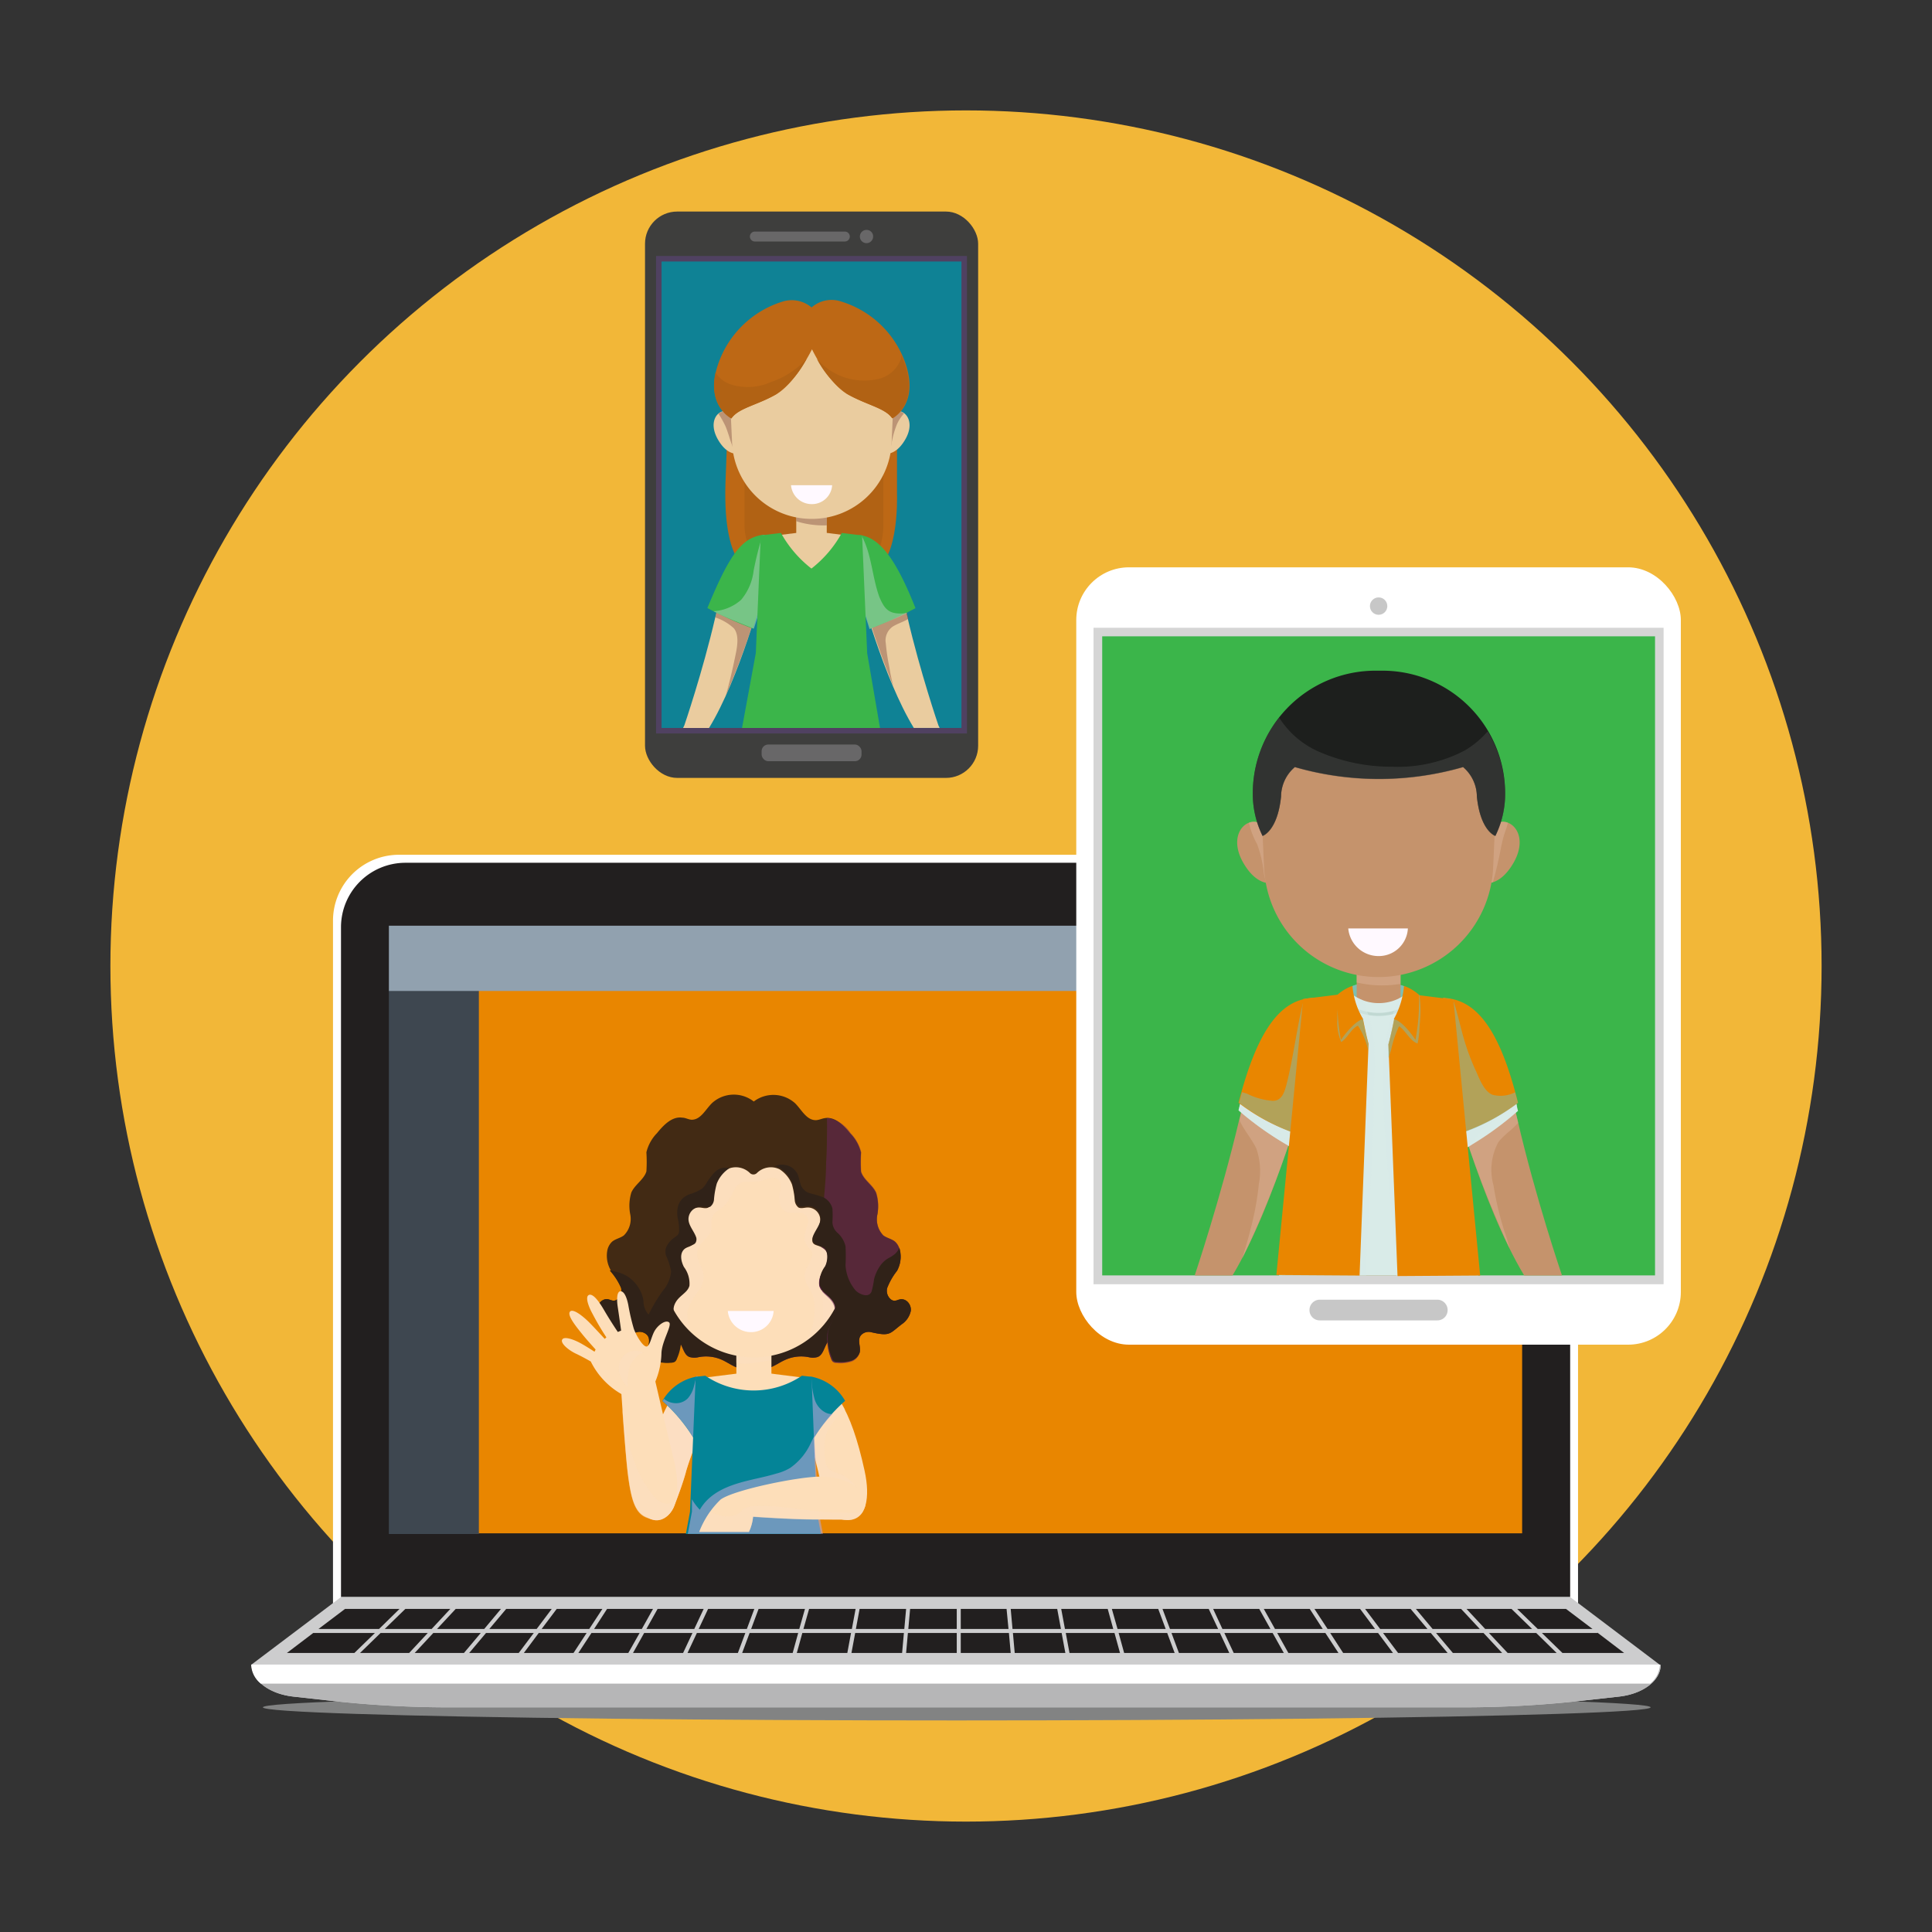 <svg xmlns="http://www.w3.org/2000/svg" width="140" height="140" viewBox="0 0 140 140"><rect x="0" y="0" width="140" height="140" fill="#333333" stroke="none"/><g style="isolation:isolate"><g id="b54ae63b-dca1-4c97-aa59-333e3a87353e" data-name="neo"><circle cx="70" cy="70" r="62" style="fill:#f2b738"/><rect x="46.74" y="15.33" width="24.14" height="41.04" rx="2.33" style="fill:#3e3e3d"/><rect x="47.54" y="18.55" width="22.53" height="34.6" style="fill:#624587;opacity:0.5;mix-blend-mode:multiply"/><rect x="47.94" y="18.95" width="21.73" height="33.8" style="fill:#0f8295"/><rect x="55.19" y="53.95" width="7.24" height="1.21" rx="0.48" style="fill:#686768"/><path d="M61.22,17.5H54.7a.36.36,0,0,1-.36-.36h0a.36.36,0,0,1,.36-.36h6.52a.36.36,0,0,1,.36.36h0A.36.36,0,0,1,61.22,17.5Z" style="fill:#686768"/><path d="M63.27,17.14a.48.48,0,1,1-.48-.48A.47.47,0,0,1,63.27,17.14Z" style="fill:#686768"/><path d="M65,30.73v5.12s.2,5.63-2.24,5.59c-2.85,0-8.06,0-8.06,0s-2.34.14-2.13-6.43c.1-3.14.29-6.39.29-6.39Z" style="fill:#bd6815"/><rect x="53.95" y="27.69" width="10.06" height="15.42" rx="5.03" style="fill:#b16214"/><path d="M55.28,42.75V38.92c-1.44.21-2.53,1.85-3.45,5.82s-2.24,7.82-2.24,7.82l-.09.19h1.88C53.59,49.14,55.28,42.75,55.28,42.75Z" style="fill:#eacc9f"/><path d="M68,52.56s-1.32-3.85-2.24-7.82-2-5.61-3.44-5.82v3.83s1.69,6.39,3.9,10h1.87Z" style="fill:#eacc9f"/><path d="M51.83,44.74h0a3.73,3.73,0,0,1,1.34.78c.45.54.22,1.5.09,2.13-.19.91-.4,1.83-.66,2.73a57.56,57.56,0,0,0,2.68-7.64V38.92C53.84,39.13,52.75,40.77,51.83,44.74Z" style="fill:#8e5c4c;opacity:0.5;mix-blend-mode:multiply"/><path d="M64.45,48.37a14.6,14.6,0,0,1-.26-1.74,1.22,1.22,0,0,1,.48-1.21c.35-.23.79-.35,1.14-.57l0-.11c-.91-4-2-5.61-3.44-5.82v3.83a59,59,0,0,0,2.38,7C64.61,49.28,64.52,48.83,64.45,48.37Z" style="fill:#8e5c4c;opacity:0.5;mix-blend-mode:multiply"/><path d="M55.42,38.76l-.16,0c-1.49.22-2.37,1.35-4,5.3a25.94,25.94,0,0,0,3.3,1.49c.52-1.59.83-2.75.83-2.78Z" style="fill:#3bb54a"/><path d="M55.26,38.78h0a23.19,23.19,0,0,0-.65,2.58,4,4,0,0,1-.91,2.11,3.3,3.3,0,0,1-2,.82c.81.44,2,.88,2.93,1.27.52-1.59.83-2.75.83-2.78v-4Z" style="fill:#b4d6c3;opacity:0.5;mix-blend-mode:multiply"/><path d="M62.36,38.78l-.16,0v4s.32,1.19.84,2.78a27.28,27.28,0,0,0,3.3-1.49C65,40.7,63.84,39,62.36,38.78Z" style="fill:#3bb54a"/><path d="M64.73,44.4c-.56-.15-.78-.62-1-1.12-.54-1.46-.55-3.09-1.3-4.47l-.1,0-.16,0v4s.32,1.19.84,2.78c.86-.37,2-.79,2.78-1.2A2.24,2.24,0,0,1,64.73,44.4Z" style="fill:#b4d6c3;opacity:0.5;mix-blend-mode:multiply"/><rect x="57.7" y="36.72" width="2.21" height="2.65" style="fill:#eacc9f"/><path d="M59.83,38.07h.08V36.72H57.7v1.05A6.46,6.46,0,0,0,59.83,38.07Z" style="fill:#8e5c4c;opacity:0.5;mix-blend-mode:multiply"/><path d="M64.27,30.21l-.14,2.65s.75.21,1.46-1,.11-2.08-.54-2.08A1,1,0,0,0,64.27,30.21Z" style="fill:#eacc9f"/><path d="M64.61,32.11A6.66,6.66,0,0,1,65,30.73a3.13,3.13,0,0,1,.5-.76.77.77,0,0,0-.48-.18,1,1,0,0,0-.78.42l-.14,2.65a.79.79,0,0,0,.36,0C64.52,32.6,64.56,32.36,64.61,32.11Z" style="fill:#8e5c4c;opacity:0.5;mix-blend-mode:multiply"/><path d="M53.34,30.21l.14,2.65s-.75.21-1.45-1-.12-2.08.53-2.08A1,1,0,0,1,53.34,30.21Z" style="fill:#eacc9f"/><path d="M52.56,30.86c.17.39.28.81.42,1.21s.19.54.28.8a.77.77,0,0,0,.22,0l-.14-2.65a1,1,0,0,0-.78-.42.77.77,0,0,0-.49.19A7.58,7.58,0,0,1,52.56,30.86Z" style="fill:#8e5c4c;opacity:0.5;mix-blend-mode:multiply"/><path d="M58.81,37.6h0a5.76,5.76,0,0,1-5.76-5.51l-.16-3.47a5.77,5.77,0,0,1,5.76-6H59a5.77,5.77,0,0,1,5.76,6l-.15,3.47A5.77,5.77,0,0,1,58.81,37.6Z" style="fill:#eacc9f"/><polygon points="58.81 38.48 55.28 38.92 54.92 47.34 53.95 52.6 63.66 52.6 62.69 47.34 62.34 38.92 58.81 38.48" style="fill:#eacc9f"/><path d="M58.81,22.28a2.22,2.22,0,0,0-2.12-.42A7.18,7.18,0,0,0,52,26.5c-.92,2.88,1,3.82,1,3.82.52-.76,1.86-.95,3.25-1.75s2.59-3.26,2.59-3.26,1.18,2.47,2.58,3.26,2.73,1,3.25,1.75c0,0,1.89-.94,1-3.82a7.14,7.14,0,0,0-4.68-4.64A2.19,2.19,0,0,0,58.81,22.28Z" style="fill:#bd6815"/><path d="M55.85,27.69a4.07,4.07,0,0,1-3,.13,2.06,2.06,0,0,1-1-.83C51.3,29.48,53,30.32,53,30.32c.52-.76,1.86-.95,3.25-1.75A7.32,7.32,0,0,0,58.45,26,6.18,6.18,0,0,1,55.85,27.69Z" style="fill:#b16214"/><path d="M65.6,26.5a7.71,7.71,0,0,0-.3-.77c0,.07,0,.15,0,.23a2.29,2.29,0,0,1-1.69,1.51A4.54,4.54,0,0,1,59.19,26a7.3,7.3,0,0,0,2.2,2.55c1.4.8,2.73,1,3.25,1.75C64.64,30.32,66.53,29.38,65.6,26.5Z" style="fill:#b16214"/><path d="M62.84,47.34l-.37-8.54L61,38.62a8.43,8.43,0,0,1-2.2,2.58,8.48,8.48,0,0,1-2.21-2.58l-1.46.18-.36,8.52-1,5.43h10Z" style="fill:#3bb54a"/><path d="M57.32,35.16a1.5,1.5,0,0,0,1.49,1.37,1.46,1.46,0,0,0,1.49-1.37Z" style="fill:#fff9ff"/><ellipse cx="69.33" cy="123.72" rx="50.28" ry="0.95" style="fill:#828383;mix-blend-mode:multiply"/><path d="M69.24,120.64h-51c0,1.14,1.26,2.1,3,2.3l2.7.3a77.51,77.51,0,0,0,8.64.48H106a77.51,77.51,0,0,0,8.64-.48l2.7-.3c1.73-.2,3-1.16,3-2.3h-51Z" style="fill:#cdcdce"/><path d="M24.13,116.31V66.71a4.78,4.78,0,0,1,4.77-4.77h80.68a4.78,4.78,0,0,1,4.77,4.77v49.6Z" style="fill:#fff"/><path d="M29.37,62.52h79.74a4.67,4.67,0,0,1,4.67,4.67v48.54a0,0,0,0,1,0,0H24.71a0,0,0,0,1,0,0V67.18A4.67,4.67,0,0,1,29.37,62.52Z" style="fill:#221f1f"/><polygon points="113.78 115.73 24.71 115.73 18.2 120.64 120.28 120.64 113.78 115.73" style="fill:#cdcdce"/><path d="M69.24,120.64h-51c0,1.14,1.26,2.1,3,2.3l2.7.3a77.51,77.51,0,0,0,8.64.48H106a77.51,77.51,0,0,0,8.64-.48l2.7-.3c1.73-.2,3-1.16,3-2.3h-51Z" style="fill:#b6b6b7;mix-blend-mode:multiply"/><path d="M18.9,122H119.58a1.85,1.85,0,0,0,.7-1.38H18.2A1.85,1.85,0,0,0,18.9,122Z" style="fill:#fff"/><polygon points="46.84 118.04 50.31 118.04 50.99 116.59 47.65 116.59 46.84 118.04" style="fill:#221f1f"/><polygon points="43.05 118.04 46.51 118.04 47.32 116.59 43.99 116.59 43.05 118.04" style="fill:#221f1f"/><polygon points="65.66 116.59 62.29 116.59 62.02 118.04 65.53 118.04 65.66 116.59" style="fill:#221f1f"/><polygon points="50.63 118.04 54.12 118.04 54.66 116.59 51.31 116.59 50.63 118.04" style="fill:#221f1f"/><polygon points="54.43 118.04 57.92 118.04 58.33 116.59 54.97 116.59 54.43 118.04" style="fill:#221f1f"/><polygon points="62 116.59 58.63 116.59 58.22 118.04 61.73 118.04 62 116.59" style="fill:#221f1f"/><polygon points="35.46 118.04 38.89 118.04 39.98 116.59 36.68 116.59 35.46 118.04" style="fill:#221f1f"/><polygon points="27.88 118.04 31.28 118.04 32.63 116.59 29.37 116.59 27.88 118.04" style="fill:#221f1f"/><polygon points="39.25 118.04 42.7 118.04 43.65 116.59 40.34 116.59 39.25 118.04" style="fill:#221f1f"/><polygon points="26.09 119.78 29.65 119.78 31 118.33 27.58 118.33 26.09 119.78" style="fill:#221f1f"/><polygon points="65.82 118.04 69.33 118.04 69.33 116.59 65.95 116.59 65.82 118.04" style="fill:#221f1f"/><polygon points="31.67 118.04 35.09 118.04 36.3 116.59 33.02 116.59 31.67 118.04" style="fill:#221f1f"/><polygon points="84.78 118.04 88.27 118.04 87.59 116.59 84.24 116.59 84.78 118.04" style="fill:#221f1f"/><polygon points="96.2 118.04 99.64 118.04 98.56 116.59 95.25 116.59 96.2 118.04" style="fill:#221f1f"/><polygon points="100.01 118.04 103.44 118.04 102.22 116.59 98.92 116.59 100.01 118.04" style="fill:#221f1f"/><polygon points="103.81 118.04 107.23 118.04 105.88 116.59 102.6 116.59 103.81 118.04" style="fill:#221f1f"/><polygon points="92.39 118.04 95.85 118.04 94.91 116.59 91.58 116.59 92.39 118.04" style="fill:#221f1f"/><polygon points="111.02 118.04 109.53 116.59 106.27 116.59 107.62 118.04 111.02 118.04" style="fill:#221f1f"/><polygon points="73.37 118.04 76.88 118.04 76.61 116.59 73.24 116.59 73.37 118.04" style="fill:#221f1f"/><polygon points="77.17 118.04 80.67 118.04 80.27 116.59 76.9 116.59 77.17 118.04" style="fill:#221f1f"/><polygon points="69.62 118.04 73.08 118.04 72.94 116.59 69.62 116.59 69.62 118.04" style="fill:#221f1f"/><polygon points="80.98 118.04 84.47 118.04 83.93 116.59 80.57 116.59 80.98 118.04" style="fill:#221f1f"/><polygon points="88.58 118.04 92.06 118.04 91.25 116.59 87.91 116.59 88.58 118.04" style="fill:#221f1f"/><polygon points="34.84 118.33 31.4 118.33 30.05 119.78 33.62 119.78 34.84 118.33" style="fill:#221f1f"/><polygon points="107.5 118.33 104.06 118.33 105.28 119.78 108.85 119.78 107.5 118.33" style="fill:#221f1f"/><polygon points="96.04 118.33 92.55 118.33 93.36 119.78 96.99 119.78 96.04 118.33" style="fill:#221f1f"/><polygon points="99.86 118.33 96.39 118.33 97.33 119.78 100.94 119.78 99.86 118.33" style="fill:#221f1f"/><polygon points="92.22 118.33 88.72 118.33 89.4 119.78 93.03 119.78 92.22 118.33" style="fill:#221f1f"/><polygon points="88.4 118.33 84.89 118.33 85.43 119.78 89.08 119.78 88.4 118.33" style="fill:#221f1f"/><polygon points="103.68 118.33 100.22 118.33 101.31 119.78 104.9 119.78 103.68 118.33" style="fill:#221f1f"/><polygon points="115.76 118.31 115.76 118.33 111.73 118.33 113.22 119.78 117.69 119.78 115.76 118.31" style="fill:#221f1f"/><polygon points="27.47 118.04 28.95 116.59 25 116.59 23.08 118.04 27.47 118.04" style="fill:#221f1f"/><polygon points="27.17 118.33 22.7 118.33 20.79 119.78 25.68 119.78 27.17 118.33" style="fill:#221f1f"/><polygon points="84.58 118.33 81.06 118.33 81.46 119.78 85.12 119.78 84.58 118.33" style="fill:#221f1f"/><polygon points="111.32 118.33 107.89 118.33 109.25 119.78 112.8 119.78 111.32 118.33" style="fill:#221f1f"/><polygon points="111.43 118.04 115.4 118.04 113.48 116.59 109.94 116.59 111.43 118.04" style="fill:#221f1f"/><polygon points="38.68 118.33 35.22 118.33 34 119.78 37.59 119.78 38.68 118.33" style="fill:#221f1f"/><polygon points="54.01 118.33 50.5 118.33 49.82 119.78 53.47 119.78 54.01 118.33" style="fill:#221f1f"/><polygon points="50.18 118.33 46.68 118.33 45.87 119.78 49.5 119.78 50.18 118.33" style="fill:#221f1f"/><polygon points="57.84 118.33 54.32 118.33 53.78 119.78 57.44 119.78 57.84 118.33" style="fill:#221f1f"/><polygon points="46.35 118.33 42.86 118.33 41.91 119.78 45.53 119.78 46.35 118.33" style="fill:#221f1f"/><polygon points="42.51 118.33 39.04 118.33 37.96 119.78 41.56 119.78 42.51 118.33" style="fill:#221f1f"/><polygon points="61.67 118.33 58.14 118.33 57.74 119.78 61.4 119.78 61.67 118.33" style="fill:#221f1f"/><polygon points="76.93 118.33 73.4 118.33 73.53 119.78 77.2 119.78 76.93 118.33" style="fill:#221f1f"/><polygon points="73.11 118.33 69.62 118.33 69.62 119.78 73.24 119.78 73.11 118.33" style="fill:#221f1f"/><polygon points="65.5 118.33 61.97 118.33 61.7 119.78 65.37 119.78 65.5 118.33" style="fill:#221f1f"/><polygon points="80.76 118.33 77.23 118.33 77.5 119.78 81.16 119.78 80.76 118.33" style="fill:#221f1f"/><polygon points="69.33 118.33 65.79 118.33 65.66 119.78 69.33 119.78 69.33 118.33" style="fill:#221f1f"/><rect x="34.31" y="71.56" width="75.99" height="39.55" style="fill:#e98600"/><rect x="28.18" y="71.79" width="6.52" height="39.37" style="fill:#3e4750"/><rect x="28.18" y="67.08" width="82.13" height="4.73" style="fill:#91a1af"/><path d="M49,86.59a3.72,3.72,0,0,0-.7,2c0,.5,0,1.08-.34,1.45s-.8.35-1.19.56a1.51,1.51,0,0,0-.72,1.52,4,4,0,0,1,.21,1.21,1.46,1.46,0,0,1-.53.83c-.26.23-.75.95-1,1.2.46.36,1.18,0,1.7.24a3.48,3.48,0,0,1,.58.51c.65.55,1.74.45,2.23,1.15.27.38.34,1,.79,1.09a1.25,1.25,0,0,0,.57,0,2.82,2.82,0,0,1,1.74.2c.37.17.71.42,1.1.56a1.14,1.14,0,0,0,1.17-.14,1.12,1.12,0,0,0,1.16.14c.39-.14.73-.39,1.11-.56a2.81,2.81,0,0,1,1.74-.2,1.23,1.23,0,0,0,.57,0c.45-.11.52-.71.78-1.09.49-.7,1.59-.6,2.24-1.15a3.12,3.12,0,0,1,.58-.51c.52-.26,1.23.12,1.69-.24-.23-.25-.71-1-1-1.2a1.43,1.43,0,0,1-.54-.83,4.29,4.29,0,0,1,.22-1.21,1.52,1.52,0,0,0-.73-1.52c-.38-.21-.88-.24-1.19-.56A2.22,2.22,0,0,1,61,88.55a3.74,3.74,0,0,0-.71-2Z" style="fill:#6d265e"/><path d="M49,86.59a3.72,3.72,0,0,0-.7,2c0,.5,0,1.08-.34,1.45s-.8.35-1.19.56a1.51,1.51,0,0,0-.72,1.52,4,4,0,0,1,.21,1.21,1.46,1.46,0,0,1-.53.83c-.26.23-.75.95-1,1.2.46.36,1.18,0,1.7.24a3.48,3.48,0,0,1,.58.51c.65.55,1.74.45,2.23,1.15.27.38.34,1,.79,1.09a1.25,1.25,0,0,0,.57,0,2.82,2.82,0,0,1,1.74.2c.37.17.71.42,1.1.56a1.14,1.14,0,0,0,1.17-.14,1.12,1.12,0,0,0,1.16.14c.39-.14.73-.39,1.11-.56a2.81,2.81,0,0,1,1.74-.2,1.23,1.23,0,0,0,.57,0c.45-.11.52-.71.78-1.09.49-.7,1.59-.6,2.24-1.15a3.12,3.12,0,0,1,.58-.51c.52-.26,1.23.12,1.69-.24-.23-.25-.71-1-1-1.2a1.43,1.43,0,0,1-.54-.83,4.29,4.29,0,0,1,.22-1.21,1.52,1.52,0,0,0-.73-1.52c-.38-.21-.88-.24-1.19-.56A2.22,2.22,0,0,1,61,88.55a3.74,3.74,0,0,0-.71-2Z" style="fill:#302218"/><path d="M46.68,106.67c1.14-4.54,2.36-6.57,3.88-6.79v4.41a23,23,0,0,0-.83,2.28c-.2.81-.71,2.14-.87,2.56s-.72,1.21-1.55,1S46.09,109,46.68,106.67Z" style="fill:#fddfc3"/><path d="M46.68,106.67c1.14-4.54,2.36-6.57,3.88-6.79v4.41a23,23,0,0,0-.83,2.28c-.2.81-.71,2.14-.87,2.56s-.72,1.21-1.55,1S46.09,109,46.68,106.67Z" style="fill:#fddfc3;opacity:0.5;mix-blend-mode:multiply"/><path d="M62.65,106.57c-1-4.59-2.31-6.44-4-6.69v4.41s.62,2,.87,3.45.7,2.41,1.89,2.41C62.82,110.15,63.07,108.48,62.65,106.57Z" style="fill:#fddeb9"/><path d="M62.57,109.47a2.93,2.93,0,0,0-1-2.23,2.4,2.4,0,0,0-.61-.38l-.54-.2a.9.9,0,0,1-.59-.66,6.27,6.27,0,0,1-.09-1.3,2.47,2.47,0,0,1,.3-1.16,6,6,0,0,1,1.2-1.38c-.74-1.45-1.57-2.14-2.54-2.28v4.41s.62,2,.87,3.45.7,2.41,1.89,2.41A1.21,1.21,0,0,0,62.57,109.47Z" style="fill:#fddfc3;opacity:0.5;mix-blend-mode:multiply"/><path d="M50.56,99.76h-.12A3.61,3.61,0,0,0,48,101.52a11.8,11.8,0,0,1,2.55,3.2Z" style="fill:#048497"/><path d="M50.29,100.44a2.09,2.09,0,0,1-.45.89,1.18,1.18,0,0,1-.79.35,1.36,1.36,0,0,1-.93-.31l-.11.15a11.8,11.8,0,0,1,2.55,3.2v-5h-.11C50.4,100,50.35,100.22,50.29,100.44Z" style="fill:#b4a7d6;opacity:0.59;mix-blend-mode:multiply"/><path d="M58.68,99.76h.13a3.61,3.61,0,0,1,2.43,1.75,12,12,0,0,0-2.56,3.2Z" style="fill:#048497"/><path d="M59.75,102.32a1.6,1.6,0,0,1-.72-.93,6.21,6.21,0,0,1-.23-1.62h-.12v5a9.17,9.17,0,0,1,1.65-2.3A1.05,1.05,0,0,1,59.75,102.32Z" style="fill:#b4a7d6;opacity:0.59;mix-blend-mode:multiply"/><rect x="53.36" y="97.35" width="2.54" height="3.05" style="fill:#fddeb9"/><path d="M54.33,98.79a13.66,13.66,0,0,0,1.56-.24v-1.2H53.36v1.39A2.64,2.64,0,0,0,54.33,98.79Z" style="fill:#fddfc3;opacity:0.5;mix-blend-mode:multiply"/><polygon points="59.37 111.04 59.09 109.57 58.69 99.89 54.63 99.38 50.56 99.89 50.15 109.57 49.88 111.04 59.37 111.04" style="fill:#fddeb9"/><path d="M60.91,89.87l-.16,3s.86.24,1.67-1.14.13-2.39-.61-2.39A1.18,1.18,0,0,0,60.91,89.87Z" style="fill:none;stroke:#000;stroke-miterlimit:10;stroke-width:0.27px"/><path d="M48.34,89.87l.16,3s-.86.24-1.67-1.14-.13-2.39.61-2.39A1.18,1.18,0,0,1,48.34,89.87Z" style="fill:none;stroke:#000;stroke-miterlimit:10;stroke-width:0.27px"/><path d="M54.62,98.36h0A6.63,6.63,0,0,1,48,92l-.18-4a6.64,6.64,0,0,1,6.63-6.92h.35A6.62,6.62,0,0,1,61.42,88l-.17,4A6.63,6.63,0,0,1,54.62,98.36Z" style="fill:#fddeb9"/><path d="M59.86,84.28c0,1.14-.14,2.28-.22,3.42-.16,2.3-.08,4.62,0,6.92,0,.47,0,.94,0,1.4a6.62,6.62,0,0,0,1.57-4l.17-4a6.57,6.57,0,0,0-1.53-4.54C59.88,83.75,59.88,84,59.86,84.28Z" style="fill:#fddfc3;opacity:0.5;mix-blend-mode:multiply"/><path d="M54.8,81.11h-.35A6.64,6.64,0,0,0,47.82,88L48,92a6.63,6.63,0,0,0,2,4.42l0-.1a2.79,2.79,0,0,1-.17-1.4,5.14,5.14,0,0,1,.89-1.51,1.85,1.85,0,0,0,.27-.91,2.29,2.29,0,0,0-.28-.92,1.6,1.6,0,0,1-.19-.8,1.3,1.3,0,0,1,.29-.68,8.2,8.2,0,0,0,.57-.62,1,1,0,0,0,.17-.49c0-.13,0-.26,0-.38A1.08,1.08,0,0,1,51.7,88a4.17,4.17,0,0,1,.62-.49,2.59,2.59,0,0,0,.49-.56c.15-.23.27-.48.41-.73a.93.93,0,0,1,.77-.58c.18,0,.35,0,.53,0a2.52,2.52,0,0,0,.73-.1c.37-.13,1-.43,1.27.08a1.4,1.4,0,0,1,0,.76,1.71,1.71,0,0,0,0,.84.83.83,0,0,0,.61.64c.28.06.57,0,.85,0a.81.81,0,0,1,.54.36.71.71,0,0,1,0,.5c-.08.42-.34.86-.17,1.29a2.13,2.13,0,0,0,.43.6.35.35,0,0,1,.08.35,4.14,4.14,0,0,1-.33.82,1.28,1.28,0,0,0-.21.85,2.7,2.7,0,0,0,.4.86,2,2,0,0,1,.28.85,4.74,4.74,0,0,1-.2,2,3.6,3.6,0,0,1-.36.77A6.63,6.63,0,0,0,61.25,92l.17-4A6.62,6.62,0,0,0,54.8,81.11Z" style="fill:#fddfc3;opacity:0.5;mix-blend-mode:multiply"/><path d="M54.62,79.82a2.35,2.35,0,0,1,3,.13c.47.47.82,1.22,1.49,1.22.23,0,.45-.12.68-.15.74-.11,1.36.54,1.83,1.12a3,3,0,0,1,.77,1.39,10.7,10.7,0,0,0,0,1.39c.19.6.83.94,1.09,1.52A3.28,3.28,0,0,1,63.58,88,1.68,1.68,0,0,0,64,89.52c.26.2.62.25.87.47a1.2,1.2,0,0,1,.34.67A2.1,2.1,0,0,1,65,92.09a4.78,4.78,0,0,0-.72,1.23.82.82,0,0,0,.26.82c.3.25.51,0,.76,0,.41,0,.74.41.7.81a1.55,1.55,0,0,1-.66,1c-.89.67-.81.9-2.21.58a.76.76,0,0,0-.64.12c-.46.34-.1.88-.2,1.34a.94.94,0,0,1-.66.65,2.6,2.6,0,0,1-1,.09.45.45,0,0,1-.28-.07.45.45,0,0,1-.13-.22A3.58,3.58,0,0,1,60,96.62c.15-.71.74-1.39.47-2.06s-.92-.8-1.08-1.37a2,2,0,0,1,.4-1.36c.22-.43.33-1-.06-1.32S59,90.3,58.88,90a.5.5,0,0,1,0-.27c.16-.47.56-.86.56-1.34a.91.91,0,0,0-.9-.89c-.23,0-.48.1-.68,0a.73.73,0,0,1-.27-.55,6,6,0,0,0-.2-1.12,2.31,2.31,0,0,0-.9-1.1,1.44,1.44,0,0,0-1.65.28.36.36,0,0,1-.49,0,1.45,1.45,0,0,0-1.66-.28,2.35,2.35,0,0,0-.89,1.1,6,6,0,0,0-.2,1.12.73.73,0,0,1-.27.55c-.2.11-.45,0-.68,0a.91.91,0,0,0-.9.89c0,.48.4.87.56,1.34a.5.5,0,0,1,0,.27c-.08.34-.56.34-.83.55s-.28.89-.06,1.32a2,2,0,0,1,.4,1.36c-.16.57-.87.82-1.08,1.37s.32,1.35.46,2.06A3.57,3.57,0,0,1,49,98.46a.54.54,0,0,1-.13.22.45.45,0,0,1-.28.07,2.6,2.6,0,0,1-1-.09A.94.94,0,0,1,47,98c-.1-.46.26-1-.2-1.34a.76.76,0,0,0-.64-.12c-1.4.32-1.32.09-2.21-.58a1.55,1.55,0,0,1-.66-1c0-.4.29-.86.7-.81.25,0,.46.23.76,0a.82.82,0,0,0,.26-.82,4.78,4.78,0,0,0-.72-1.23A2.1,2.1,0,0,1,44,90.66a1.2,1.2,0,0,1,.34-.67c.25-.22.61-.27.87-.47A1.68,1.68,0,0,0,45.67,88a3.28,3.28,0,0,1,.08-1.59c.26-.58.9-.92,1.09-1.52a10.7,10.7,0,0,0,0-1.39,3,3,0,0,1,.77-1.39c.47-.58,1.09-1.23,1.83-1.12.23,0,.45.14.68.15.67,0,1-.75,1.49-1.22A2.34,2.34,0,0,1,54.62,79.82Z" style="fill:#422a14"/><path d="M59.92,82.54q0,.87-.06,1.74c0,1.14-.14,2.28-.22,3.42-.06.9-.08,1.81-.09,2.72a.51.51,0,0,1,.16.09c.39.29.28.89.06,1.32-.06.13-.14.26-.2.4l0,1.36c.28.32.69.57.85,1,.27.67-.32,1.35-.47,2.06a3.58,3.58,0,0,0,.29,1.84.45.45,0,0,0,.13.22.45.45,0,0,0,.28.07,2.6,2.6,0,0,0,1-.09A.94.94,0,0,0,62.3,98c.1-.46-.26-1,.2-1.34a.76.76,0,0,1,.64-.12c1.4.32,1.32.09,2.21-.58A1.55,1.55,0,0,0,66,95c0-.4-.29-.86-.7-.81-.25,0-.46.23-.76,0a.82.82,0,0,1-.26-.82A4.78,4.78,0,0,1,65,92.09a2.1,2.1,0,0,0,.23-1.43A1.2,1.2,0,0,0,64.9,90c-.25-.22-.61-.27-.87-.47A1.68,1.68,0,0,1,63.58,88a3.28,3.28,0,0,0-.08-1.59c-.26-.58-.9-.92-1.09-1.52a10.7,10.7,0,0,1,0-1.39,3,3,0,0,0-.77-1.39A2.46,2.46,0,0,0,59.92,81C59.94,81.52,59.93,82,59.92,82.54Z" style="fill:#6d265e;opacity:0.5;mix-blend-mode:multiply"/><path d="M59.52,92.32a1.33,1.33,0,0,0-.15.87,1.24,1.24,0,0,0,.18.34Z" style="fill:#6d265e"/><path d="M65.31,94.16c-.25,0-.46.23-.76,0a.82.82,0,0,1-.26-.82A4.78,4.78,0,0,1,65,92.09a2.13,2.13,0,0,0,.17-1.67,1.24,1.24,0,0,1-.36.48,2.39,2.39,0,0,1-.43.27,1.94,1.94,0,0,0-.49.41,2.89,2.89,0,0,0-.55,1.11,6.68,6.68,0,0,1-.18.89c-.21.55-1,.16-1.21-.13a3.1,3.1,0,0,1-.68-1.77,12.64,12.64,0,0,0,0-1.37,1.88,1.88,0,0,0-.61-1,1.09,1.09,0,0,1-.34-.74,7.65,7.65,0,0,0,0-1,1.25,1.25,0,0,0-.66-.81,9.32,9.32,0,0,0-1-.3,1,1,0,0,1-.61-.55c-.11-.27-.14-.57-.26-.84a1.21,1.21,0,0,0-.88-.65,1.3,1.3,0,0,0-.76.08,2.53,2.53,0,0,1,.36.12,2.31,2.31,0,0,1,.9,1.1,6,6,0,0,1,.2,1.12.73.73,0,0,0,.27.55c.2.11.45,0,.68,0a.91.91,0,0,1,.9.89c0,.48-.4.87-.56,1.34a.5.5,0,0,0,0,.27c.07.34.56.34.83.55s.28.89.06,1.32a2,2,0,0,0-.4,1.36c.16.57.87.82,1.08,1.37s-.32,1.35-.47,2.06a3.58,3.58,0,0,0,.29,1.84.45.45,0,0,0,.13.22.45.45,0,0,0,.28.07,2.6,2.6,0,0,0,1-.09A.94.94,0,0,0,62.3,98c.1-.46-.26-1,.2-1.34a.76.76,0,0,1,.64-.12c1.4.32,1.32.09,2.21-.58A1.55,1.55,0,0,0,66,95C66.05,94.57,65.72,94.11,65.31,94.16Z" style="fill:#302218"/><path d="M52.27,84.65a1.27,1.27,0,0,0-.57.39,4.47,4.47,0,0,0-.45.6,2,2,0,0,1-.37.49,3.54,3.54,0,0,1-.91.41,1.52,1.52,0,0,0-.5.3,1.31,1.31,0,0,0-.34.58,2,2,0,0,0,0,.94,3.47,3.47,0,0,1,.08.79.46.46,0,0,1-.1.34c-.11.11-.26.19-.38.3a1.54,1.54,0,0,0-.47.63,1,1,0,0,0,0,.56,4.55,4.55,0,0,1,.37,1.15A2.49,2.49,0,0,1,48,93.57a12.19,12.19,0,0,0-1,1.69h0a1.45,1.45,0,0,1-.37-1,2.48,2.48,0,0,0-.39-1,2.64,2.64,0,0,0-.74-.75,2.84,2.84,0,0,0-.94-.37l-.35-.1,0,.06A4.78,4.78,0,0,1,45,93.32a.82.82,0,0,1-.26.82c-.3.25-.51,0-.76,0-.41,0-.74.41-.7.81a1.55,1.55,0,0,0,.66,1c.89.67.81.9,2.21.58a.76.76,0,0,1,.64.12c.46.34.1.88.2,1.34a.94.94,0,0,0,.66.65,2.6,2.6,0,0,0,1,.09.45.45,0,0,0,.28-.07.54.54,0,0,0,.13-.22,3.57,3.57,0,0,0,.28-1.84c-.14-.71-.73-1.39-.46-2.06s.92-.8,1.08-1.37a2,2,0,0,0-.4-1.36c-.22-.43-.33-1,.06-1.32s.75-.21.83-.55a.5.5,0,0,0,0-.27c-.16-.47-.56-.86-.56-1.34a.91.91,0,0,1,.9-.89c.23,0,.48.1.68,0a.73.73,0,0,0,.27-.55,6,6,0,0,1,.2-1.12,2.35,2.35,0,0,1,.89-1.1l.11,0A1.32,1.32,0,0,0,52.27,84.65Z" style="fill:#302218"/><path d="M47.49,100.11a5.64,5.64,0,0,0,.44-2c0-.89.81-2.09.55-2.29s-.82.21-1.06.65-.34,1.16-.61,1.1-.73-.83-.89-1.31a15.14,15.14,0,0,1-.39-1.69c-.09-.46-.27-1-.56-1s-.28.65-.21,1.11.25,1.74.25,1.74l-.24.1s-.53-.78-1-1.59-.87-1.23-1.12-1.08,0,.84.29,1.36a19.58,19.58,0,0,0,1,1.7l-.12.11s-.64-.7-1.07-1.14-1.23-1.11-1.45-.83.51,1.15.86,1.59,1,1.15,1,1.15l-.08.16s-.76-.5-1.19-.71-1.05-.42-1.16-.15.49.76,1,1,1.08.57,1.08.57a5.53,5.53,0,0,0,2.22,2.36s.3,4.5.48,5.84c.29,2.26.67,3.21,2.1,3.21s1.77-2.06,1.21-4.32C48.5,104.45,47.49,100.11,47.49,100.11Z" style="fill:#fddeb9"/><path d="M48.89,108.74a.85.85,0,0,1-.68.21,1.47,1.47,0,0,1-.86-.56A7.9,7.9,0,0,1,46,106a13.92,13.92,0,0,1-.69-2.55c-.07-.44-.12-.91-.22-1.36.1,1.42.29,3.88.41,4.81.29,2.26.67,3.21,2.1,3.21.77,0,1.23-.61,1.39-1.53Z" style="fill:#fddfc3;opacity:0.5;mix-blend-mode:multiply"/><path d="M58.81,99.88v-.11l-.7-.08a6.26,6.26,0,0,1-7,0l-.7.08L50,109.55l-.3,1.61h9.79l-.3-1.6Z" style="fill:#048497"/><path d="M59,104.05c-.07.16-.15.32-.23.48a4.45,4.45,0,0,1-1.51,1.84,3.76,3.76,0,0,1-1,.41c-.4.12-.81.22-1.21.31-1.62.37-3.44.76-4.34,2.31a0,0,0,0,1,0,0,3.78,3.78,0,0,1-.57-.76l0,.9-.3,1.61h9.79l-.3-1.6Z" style="fill:#b4a7d6;opacity:0.59;mix-blend-mode:multiply"/><path d="M54.27,111a3.23,3.23,0,0,0,.3-1.1s2.8.2,4.6.2c2.49,0,2.83.12,3.34-.58.82-1.15-.77-2.52-3.06-2.52-1.57,0-6.25.95-7.23,1.66A6.43,6.43,0,0,0,50.67,111Z" style="fill:#fddeb9"/><path d="M62.12,109.61a5.26,5.26,0,0,1-.89,0c-.32,0-.63,0-.95,0-1.28-.08-2.54-.3-3.82-.42a11.21,11.21,0,0,0-1.74-.06,1.86,1.86,0,0,0-.8.2c-.19.12-.32.32-.52.42a2,2,0,0,1-1.44,0,3.84,3.84,0,0,1-.51-.19,9.27,9.27,0,0,0-.78,1.46h3.6a3.23,3.23,0,0,0,.3-1.1s2.8.2,4.6.2c2.49,0,2.83.12,3.34-.58l0,0A2.73,2.73,0,0,1,62.12,109.61Z" style="fill:#fddfc3;opacity:0.5;mix-blend-mode:multiply"/><path d="M46.6,98a1.93,1.93,0,0,0-1,1.13,4,4,0,0,0-.1,1.38s-1.05-.92-.5-2A1.2,1.2,0,0,1,46.6,98Z" style="fill:#fddfc3;opacity:0.5;mix-blend-mode:multiply"/><path d="M52.74,95a1.68,1.68,0,0,0,1.66,1.53A1.63,1.63,0,0,0,56.06,95Z" style="fill:#fff9ff"/><rect x="77.99" y="41.11" width="43.81" height="56.33" rx="3.82" style="fill:#fff"/><rect x="79.24" y="45.49" width="41.31" height="47.57" style="fill:#d5d5d5"/><rect x="79.87" y="46.11" width="40.06" height="46.31" style="fill:#3bb54a"/><circle cx="99.9" cy="43.92" r="0.63" style="fill:#c7c7c7"/><path d="M104.15,95.68H95.64a.74.74,0,0,1-.75-.75h0a.75.75,0,0,1,.75-.75h8.51a.75.75,0,0,1,.75.75h0A.74.74,0,0,1,104.15,95.68Z" style="fill:#c7c7c7"/><path d="M99.9,71.09a6,6,0,0,0-1.87.35L97.26,73h5.27l-.77-1.53A6,6,0,0,0,99.9,71.09Z" style="fill:#7dbfb2"/><path d="M99.9,71.09a6,6,0,0,0-1.87.35L97.26,73h5.27l-.77-1.53A6,6,0,0,0,99.9,71.09Z" style="fill:#7dbfb2;opacity:0.75;mix-blend-mode:multiply"/><path d="M94.81,78.23V72.71c-2.08.31-3.65,2.66-5,8.38s-3.22,11.28-3.22,11.28l0,.06h2.72C92.44,87.19,94.81,78.23,94.81,78.23Z" style="fill:#c5936c"/><g style="opacity:0.5;mix-blend-mode:multiply"><path d="M89.84,81.09l0,.14c.34.71.87,1.31,1.2,2a5,5,0,0,1,.18,2.58A20.93,20.93,0,0,1,90.64,89c-.18.73-.4,1.46-.62,2.19a74.93,74.93,0,0,0,4.79-12.93V72.71C92.73,73,91.16,75.37,89.84,81.09Z" style="fill:#dbb295"/></g><path d="M113.17,92.37s-1.9-5.56-3.22-11.28-2.89-8.07-5-8.38v5.52s2.37,9,5.5,14.2h2.73Z" style="fill:#c5936c"/><g style="opacity:0.5;mix-blend-mode:multiply"><path d="M109.14,89.6a22.72,22.72,0,0,1-.92-3.72,4.2,4.2,0,0,1,.36-3.12c.41-.53,1-.9,1.43-1.39l-.06-.28c-1.32-5.72-2.89-8.07-5-8.38v5.52a77.66,77.66,0,0,0,4.44,12.23C109.32,90.17,109.23,89.89,109.14,89.6Z" style="fill:#dbb295"/></g><rect x="98.31" y="69.53" width="3.18" height="3.82" style="fill:#c5936c"/><g style="opacity:0.5;mix-blend-mode:multiply"><path d="M101.38,71.31h.11V69.53H98.31v1.66A7.93,7.93,0,0,0,101.38,71.31Z" style="fill:#dbb295"/></g><path d="M107.77,60.16l-.2,3.82s1.08.3,2.09-1.43.17-3-.76-3A1.49,1.49,0,0,0,107.77,60.16Z" style="fill:#c5936c"/><g style="opacity:0.5;mix-blend-mode:multiply"><path d="M108.18,63.93c.17-.6.32-1.21.45-1.82s.2-1.09.37-1.63c.09-.28.2-.57.27-.86a1,1,0,0,0-.37-.08,1.49,1.49,0,0,0-1.13.62l-.2,3.82A1.26,1.26,0,0,0,108.18,63.93Z" style="fill:#dbb295"/></g><path d="M92,60.16l.2,3.82s-1.08.3-2.09-1.43-.17-3,.76-3A1.49,1.49,0,0,1,92,60.16Z" style="fill:#c5936c"/><g style="opacity:0.5;mix-blend-mode:multiply"><path d="M90.62,60.07a6.1,6.1,0,0,0,.48,1.11,8.83,8.83,0,0,1,.49,2.15l.15.63a1.07,1.07,0,0,0,.48,0L92,60.16a1.49,1.49,0,0,0-1.13-.62,1,1,0,0,0-.37.08C90.55,59.77,90.58,59.92,90.62,60.07Z" style="fill:#dbb295"/></g><path d="M99.9,70.8h0a8.3,8.3,0,0,1-8.3-7.94l-.23-5a8.32,8.32,0,0,1,8.3-8.68h.45a8.32,8.32,0,0,1,8.3,8.68l-.22,5A8.31,8.31,0,0,1,99.9,70.8Z" style="fill:#c5936c"/><path d="M99.68,48.6a8.89,8.89,0,0,0-8.89,9.28,6.94,6.94,0,0,0,.7,2.69s1.08-.33,1.34-2.85a2.83,2.83,0,0,1,1-2.14,22,22,0,0,0,12.19,0,2.83,2.83,0,0,1,1,2.14c.26,2.52,1.34,2.85,1.34,2.85a6.94,6.94,0,0,0,.7-2.69,8.89,8.89,0,0,0-8.88-9.28Z" style="fill:#1d1f1d"/><path d="M106.13,54.39a10.47,10.47,0,0,1-5.27,1.17,13.19,13.19,0,0,1-5.08-1A6.52,6.52,0,0,1,92.69,52a8.88,8.88,0,0,0-1.9,5.9,6.94,6.94,0,0,0,.7,2.69s1.08-.33,1.34-2.85a2.83,2.83,0,0,1,1-2.14,22,22,0,0,0,12.19,0,2.83,2.83,0,0,1,1,2.14c.26,2.52,1.34,2.85,1.34,2.85a6.94,6.94,0,0,0,.7-2.69A8.78,8.78,0,0,0,107.8,53,6.68,6.68,0,0,1,106.13,54.39Z" style="fill:#464947;opacity:0.5;mix-blend-mode:multiply"/><polygon points="99.89 72.08 94.81 72.71 92.9 92.43 106.89 92.43 104.98 72.71 99.89 72.08" style="fill:#c5936c"/><path d="M107.11,92.43,105.2,72.69l0-.17-3.39-.43a3.27,3.27,0,0,1-1.89.6,3.22,3.22,0,0,1-1.89-.6l-3.4.43L92.68,92.43Z" style="fill:#d9ebe8"/><path d="M102.69,72.43a4.16,4.16,0,0,1-5.59,0" style="fill:none;stroke:#c1d9d3;stroke-linecap:round;stroke-linejoin:round;stroke-width:0.22px"/><path d="M100.33,81.6c.11,1.65.26,3.31.4,5,.17,2,.29,3.92.46,5.87h5.92L105.2,72.69l0-.17-3.39-.43a2.67,2.67,0,0,1-.43.25,15,15,0,0,0-1.15,4.34c-.06.81,0,1.62,0,2.43S100.28,80.77,100.33,81.6Z" style="fill:#d9ebe8;opacity:0.5;mix-blend-mode:multiply"/><path d="M99,92.43c0-.41,0-.83,0-1.24.06-1.7.2-3.4.3-5.1s.19-3.46.24-5.19c0-.88,0-1.77.06-2.65s0-1.58,0-2.37a10.08,10.08,0,0,0-.86-3.41,3.16,3.16,0,0,1-.73-.38l-3.4.43L92.68,92.43Z" style="fill:#d9ebe8;opacity:0.5;mix-blend-mode:multiply"/><path d="M95,72.46l-.25,0c-2.2.32-3.76,2.8-5,8a22.94,22.94,0,0,0,3.77,2.65c.92-2.73,1.48-4.82,1.49-4.86Z" style="fill:#d9ebe8"/><path d="M95,72.46l-.25,0c-2.2.32-3.76,2.8-5,8a22.94,22.94,0,0,0,3.77,2.65c.92-2.73,1.48-4.82,1.49-4.86Z" style="fill:#d9ebe8;opacity:0.5;mix-blend-mode:multiply"/><path d="M94.78,72.5c-2.16.31-3.69,2.7-4.94,7.68.7.59,1.57,1,2.32,1.5a3.34,3.34,0,0,1,1.22,1.37l.15.1c.92-2.73,1.48-4.82,1.49-4.86V72.46Z" style="fill:#d9ebe8;opacity:0.5;mix-blend-mode:multiply"/><path d="M105,72.5l-.25,0v5.83s.57,2.13,1.49,4.86A22.94,22.94,0,0,0,110,80.5C108.77,75.3,107.21,72.82,105,72.5Z" style="fill:#d9ebe8"/><path d="M107.77,81.58c.7-.52,1.48-.91,2.17-1.43-1.24-5-2.78-7.34-4.93-7.65l-.25,0v5.83s.57,2.13,1.49,4.86l.39-.23A3.78,3.78,0,0,1,107.77,81.58Z" style="fill:#d9ebe8;opacity:0.5;mix-blend-mode:multiply"/><path d="M95.17,72.29l-.42.06c-2.18.32-3.74,2.67-5,7.56A14.48,14.48,0,0,0,94,82.17c.71-2.22,1.14-3.81,1.15-3.85Z" style="fill:#e98600"/><path d="M94.75,72.35l-.27.06c-.25,1-.43,2-.61,3s-.38,2.14-.65,3.19c-.15.56-.34,1.18-1,1.17a4.94,4.94,0,0,1-1.86-.52L90,79.14c-.07.25-.14.5-.21.77A14.48,14.48,0,0,0,94,82.17c.71-2.22,1.14-3.81,1.15-3.85v-6Z" style="fill:#7dbfb2;opacity:0.5;mix-blend-mode:multiply"/><path d="M105,72.35l-.42-.06v6s.44,1.63,1.15,3.85A14.48,14.48,0,0,0,110,79.91C108.78,75,107.22,72.67,105,72.35Z" style="fill:#e98600"/><path d="M108.15,79.33c-.61-.25-.93-1.13-1.18-1.68A17,17,0,0,1,106,75c-.23-.86-.43-1.72-.7-2.56l-.29-.06-.42-.06v6s.44,1.63,1.15,3.85A14.48,14.48,0,0,0,110,79.91l-.21-.76A2.3,2.3,0,0,1,108.15,79.33Z" style="fill:#7dbfb2;opacity:0.5;mix-blend-mode:multiply"/><path d="M98.52,92.43l.65-16.79c-.21-.78-.4-1.79-.4-1.79A5.72,5.72,0,0,1,98,71.94l-3.57.45-1.94,20Z" style="fill:#e98600"/><path d="M96.91,73.87a3.54,3.54,0,0,0,.28,1.64c.46-.29.67-.88,1.15-1.16a.08.08,0,0,1,.08,0,5.42,5.42,0,0,1,.73,1.8l0-.53c-.21-.78-.4-1.79-.4-1.79A5.72,5.72,0,0,1,98,71.94L97,72.07C97,72.67,96.89,73.26,96.91,73.87Z" style="fill:#7dbfb2;opacity:0.5;mix-blend-mode:multiply"/><path d="M98.77,73.85A5.8,5.8,0,0,1,98,71.44a3.39,3.39,0,0,0-1.08.64,14.86,14.86,0,0,0,.25,3.27S98.09,74,98.77,73.85Z" style="fill:#e98600"/><path d="M107.26,92.43l-1.94-20-3.57-.45a5.72,5.72,0,0,1-.73,1.91s-.19,1-.41,1.79l.66,16.79Z" style="fill:#e98600"/><path d="M100.81,76.06a7.8,7.8,0,0,1,.55-1.65.05.05,0,0,1,.09,0c.46.36.72,1,1.27,1.21a5.82,5.82,0,0,0,.13-.92c0-.3.05-.59.06-.88a7.69,7.69,0,0,0-.06-1.73l-1.1-.14a5.72,5.72,0,0,1-.73,1.91s-.19,1-.41,1.79l0,1C100.7,76.45,100.75,76.25,100.81,76.06Z" style="fill:#7dbfb2;opacity:0.5;mix-blend-mode:multiply"/><path d="M101,73.85a6,6,0,0,0,.74-2.41,3.39,3.39,0,0,1,1.08.64,14.86,14.86,0,0,1-.25,3.27S101.7,74,101,73.85Z" style="fill:#e98600"/><path d="M97.7,67.28a2.2,2.2,0,0,0,2.17,2,2.11,2.11,0,0,0,2.15-2Z" style="fill:#fff9ff"/></g></g></svg>